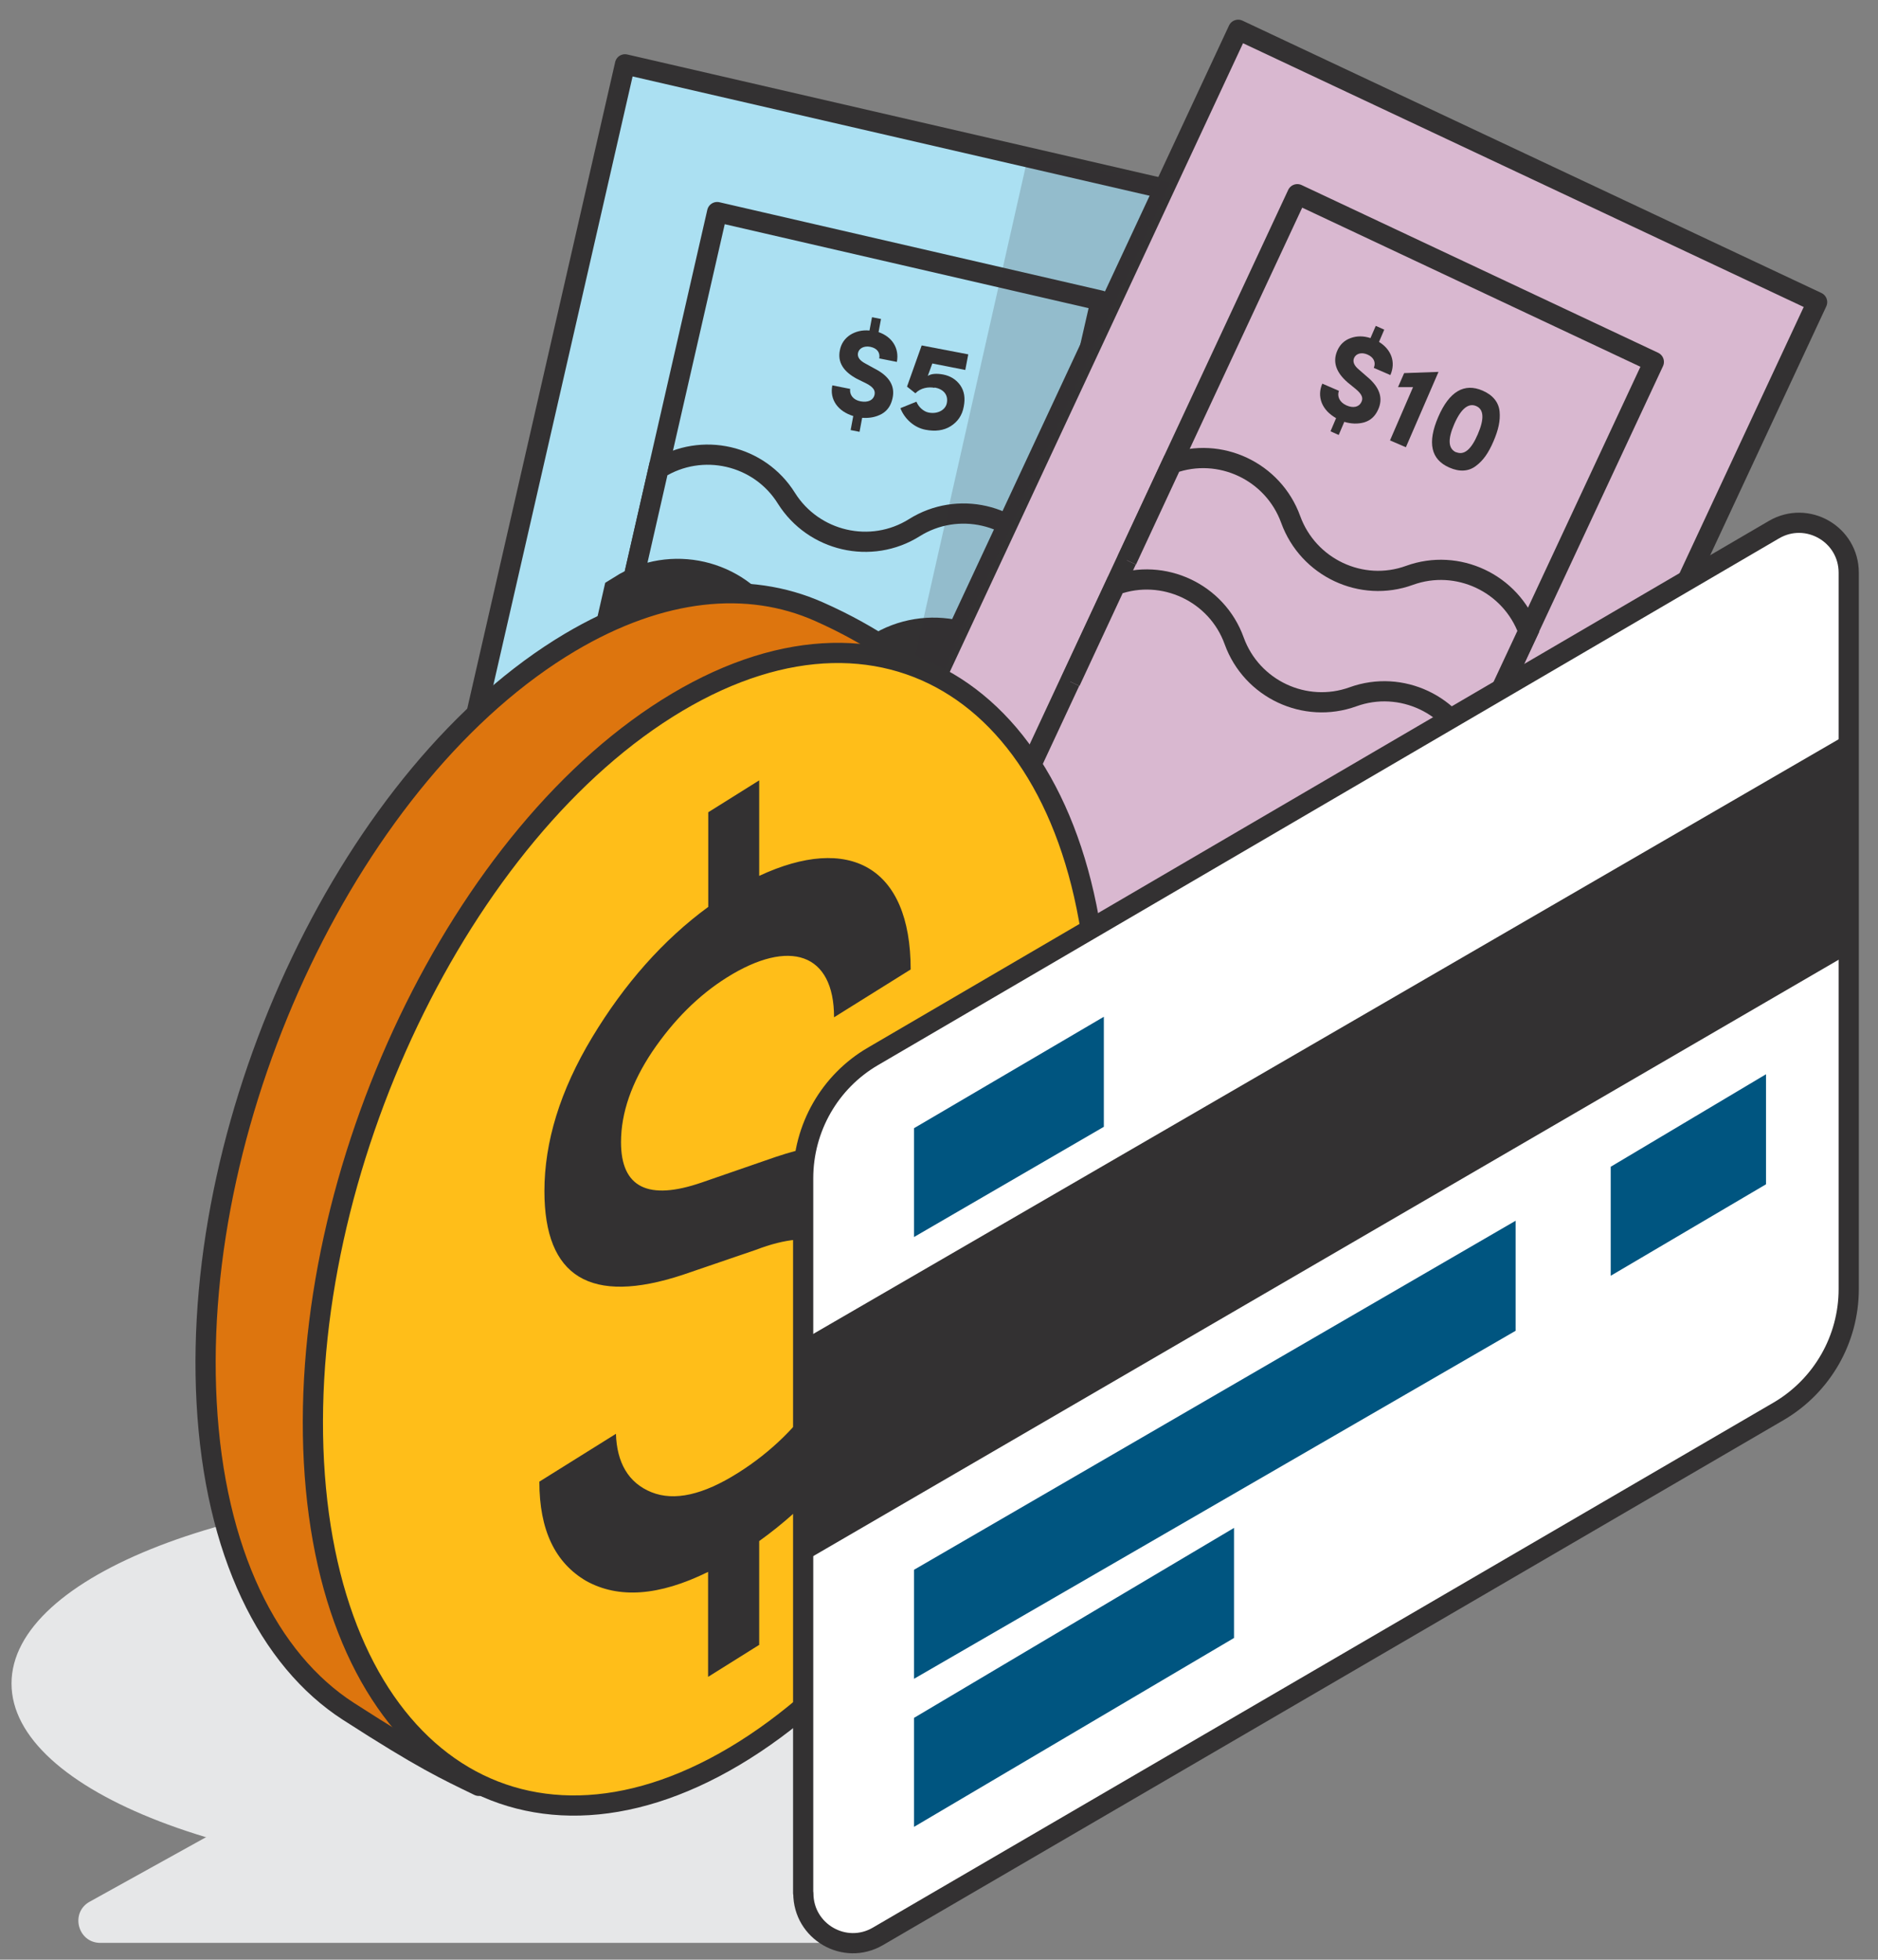 <svg width="93" height="97" viewBox="0 0 93 97" fill="none" xmlns="http://www.w3.org/2000/svg">
<rect x="0" y="0" width="93" height="97" fill="#808080" stroke="none"/>
<path d="M41.925 96.17H4.968C3.845 96.17 3.464 94.669 4.441 94.132L28.998 80.522L43.351 80.8L47.256 82.925L41.916 96.161L41.925 96.17Z" fill="#E6E7E8"/>
<path d="M25.577 92.978C39.388 92.978 50.584 88.66 50.584 83.333C50.584 78.006 39.388 73.687 25.577 73.687C11.766 73.687 0.57 78.006 0.57 83.333C0.57 88.66 11.766 92.978 25.577 92.978Z" fill="#E6E7E8"/>
<path d="M30.951 3.184L16.984 64.203L47.841 71.319L61.807 10.301L30.951 3.184Z" fill="#ABE0F2" stroke="#333132" stroke-linecap="round" stroke-linejoin="round"/>
<path d="M47.032 47.553L54.507 14.878L35.514 10.498L29.336 37.509" fill="#ABE0F2"/>
<path d="M47.032 47.553L54.507 14.878L35.514 10.498L29.336 37.509" stroke="#333132" stroke-linecap="round" stroke-linejoin="round"/>
<path d="M50.428 32.729L51.612 27.577C50.273 25.426 47.421 24.775 45.278 26.12C43.135 27.464 40.292 26.805 38.944 24.663C37.605 22.511 34.754 21.861 32.611 23.205L31.436 28.358" fill="#ABE0F2"/>
<path d="M50.428 32.729L51.612 27.577C50.273 25.426 47.421 24.775 45.278 26.12C43.135 27.464 40.292 26.805 38.944 24.663C37.605 22.511 34.754 21.861 32.611 23.205L31.436 28.358" stroke="#333132" stroke-miterlimit="10"/>
<path d="M48.942 39.191L50.126 34.039C48.786 31.888 45.935 31.229 43.792 32.582C41.649 33.926 38.806 33.267 37.458 31.124C36.119 28.973 33.267 28.323 31.124 29.667L29.949 34.819" fill="#ABE0F2"/>
<path d="M48.942 39.191L50.126 34.039C48.786 31.888 45.935 31.229 43.792 32.582C41.649 33.926 38.806 33.267 37.458 31.124C36.119 28.973 33.267 28.323 31.124 29.667L29.949 34.819" stroke="#333132" stroke-width="2.614" stroke-miterlimit="10"/>
<path d="M61.315 1.474L34.857 58.17L63.528 71.651L89.985 14.955L61.315 1.474Z" fill="#D9B8D0" stroke="#333132" stroke-linecap="round" stroke-linejoin="round"/>
<path d="M67.728 48.264L81.899 17.914L64.245 9.613L50.766 38.506" fill="#D9B8D0"/>
<path d="M67.728 48.264L81.899 17.914L64.245 9.613L50.766 38.506" stroke="#333132" stroke-linecap="round" stroke-linejoin="round"/>
<path d="M73.447 36.034L75.685 31.246C74.821 28.861 72.177 27.62 69.801 28.479C67.425 29.346 64.781 28.097 63.916 25.712C63.052 23.327 60.408 22.086 58.032 22.945L55.803 27.733" fill="#D9B8D0"/>
<path d="M73.447 36.034L75.685 31.246C74.821 28.861 72.177 27.62 69.801 28.479C67.425 29.346 64.781 28.097 63.916 25.712C63.052 23.327 60.408 22.086 58.032 22.945L55.803 27.733" stroke="#333132" stroke-miterlimit="10"/>
<path d="M70.649 42.036L72.887 37.257C72.022 34.871 69.378 33.631 67.002 34.49C64.626 35.349 61.982 34.108 61.118 31.723C60.262 29.337 57.609 28.097 55.233 28.956L53.004 33.744" fill="#D9B8D0"/>
<path d="M70.649 42.036L72.887 37.257C72.022 34.871 69.378 33.631 67.002 34.49C64.626 35.349 61.982 34.108 61.118 31.723C60.262 29.337 57.609 28.097 55.233 28.956L53.004 33.744" stroke="#333132" stroke-miterlimit="10"/>
<path opacity="0.2" d="M50.895 7.792L44.656 35.383L45.762 35.314L57.963 9.023L50.895 7.792Z" fill="#333132"/>
<path d="M68.143 16.136L68.549 16.318L68.29 16.925C68.886 17.29 69.137 17.914 68.852 18.565L68.031 18.209C68.143 17.949 68.039 17.689 67.72 17.55C67.426 17.42 67.149 17.498 67.054 17.723C66.977 17.905 67.054 18.096 67.296 18.296L67.694 18.643C68.325 19.163 68.506 19.71 68.247 20.273C68.1 20.603 67.875 20.811 67.555 20.907C67.244 20.993 66.916 20.985 66.57 20.881L66.294 21.531L65.888 21.349L66.164 20.698C65.819 20.499 65.585 20.256 65.456 19.944C65.335 19.632 65.343 19.311 65.482 18.99L66.303 19.345C66.207 19.614 66.329 19.909 66.674 20.065C67.02 20.221 67.305 20.143 67.417 19.901C67.512 19.71 67.46 19.527 67.141 19.259L66.735 18.929C66.156 18.426 65.992 17.914 66.216 17.376C66.346 17.064 66.57 16.847 66.882 16.735C67.193 16.622 67.521 16.622 67.867 16.735L68.126 16.136H68.143Z" fill="#333132"/>
<path d="M71.236 18.408L69.62 22.138L68.834 21.8L69.975 19.163H69.231L69.534 18.469L71.236 18.408Z" fill="#333132"/>
<path d="M73.423 19.337C73.942 19.562 74.218 19.926 74.261 20.369C74.305 20.82 74.201 21.28 73.959 21.843C73.717 22.407 73.458 22.789 73.095 23.058C72.741 23.335 72.283 23.37 71.773 23.144C70.857 22.745 70.675 21.913 71.22 20.646C71.764 19.38 72.507 18.938 73.423 19.337ZM72.11 22.381C72.499 22.546 72.853 22.26 73.181 21.496C73.51 20.733 73.484 20.265 73.103 20.1C72.723 19.935 72.352 20.221 72.015 20.993C71.678 21.765 71.721 22.216 72.11 22.39V22.381Z" fill="#333132"/>
<path d="M43.187 15.702L43.628 15.789L43.507 16.439C44.164 16.665 44.544 17.22 44.414 17.914L43.541 17.741C43.593 17.454 43.438 17.238 43.101 17.168C42.79 17.107 42.531 17.238 42.487 17.48C42.453 17.68 42.574 17.845 42.85 17.992L43.308 18.244C44.043 18.617 44.337 19.111 44.198 19.718C44.12 20.074 43.948 20.326 43.663 20.49C43.377 20.646 43.058 20.707 42.695 20.681L42.565 21.375L42.124 21.288L42.254 20.594C41.874 20.473 41.589 20.282 41.399 20.013C41.209 19.736 41.148 19.423 41.217 19.076L42.099 19.25C42.064 19.536 42.245 19.796 42.617 19.866C42.989 19.935 43.248 19.805 43.308 19.545C43.351 19.337 43.265 19.172 42.902 18.981L42.427 18.747C41.753 18.383 41.476 17.923 41.589 17.35C41.649 17.021 41.822 16.761 42.099 16.578C42.375 16.405 42.695 16.327 43.058 16.361L43.179 15.72L43.187 15.702Z" fill="#333132"/>
<path d="M46.282 19.198C45.979 19.137 45.59 19.198 45.331 19.467L44.916 19.137L45.642 17.099L47.949 17.541L47.802 18.313L46.169 17.992L45.944 18.608C46.117 18.495 46.377 18.478 46.705 18.538C47.068 18.608 47.353 18.79 47.552 19.068C47.751 19.354 47.811 19.701 47.724 20.134C47.647 20.559 47.422 20.881 47.077 21.097C46.731 21.314 46.307 21.366 45.824 21.271C45.279 21.167 44.795 20.742 44.588 20.204L45.383 19.883C45.486 20.152 45.746 20.377 45.988 20.421C46.437 20.508 46.817 20.291 46.886 19.961C46.973 19.536 46.714 19.258 46.282 19.18V19.198Z" fill="#333132"/>
<path d="M49.047 46.365C49.824 60.772 34.435 82.032 23.711 88.398C22.07 87.6 20.989 87.115 17.257 84.712C13.299 82.162 10.629 76.827 10.232 69.411C9.454 55.004 17.507 38.168 28.222 31.801C32.767 29.104 37.053 28.722 40.553 30.275C43.318 31.498 44.717 32.703 47.042 34.126C49.392 35.566 48.856 42.904 49.047 46.373V46.365Z" fill="#DD750E" stroke="#333132" stroke-linecap="round" stroke-linejoin="round"/>
<path d="M54.361 49.322C55.139 63.73 47.085 80.566 36.371 86.932C25.656 93.299 16.332 86.776 15.546 72.369C14.768 57.962 22.822 41.126 33.536 34.759C44.251 28.392 53.575 34.915 54.361 49.322Z" fill="#FFBE19" stroke="#333132" stroke-linecap="round" stroke-linejoin="round"/>
<path d="M37.588 81.424L35.065 83.003V77.807C32.619 79.013 30.623 79.135 29.033 78.258C27.487 77.356 26.709 75.734 26.709 73.34L30.502 70.972C30.546 72.395 31.116 73.401 32.256 73.861C33.397 74.321 34.823 73.991 36.534 72.915C39.912 70.799 41.831 67.546 42.202 64.641C42.41 61.327 40.327 60.755 37.432 61.865L33.803 63.105C29.241 64.606 26.96 63.218 26.96 58.959C26.96 56.522 27.737 53.98 29.327 51.343C30.917 48.706 32.835 46.529 35.073 44.89V40.206L37.596 38.627V43.355C42.038 41.282 45.097 42.878 45.097 47.987L41.303 50.355C41.303 47.171 39.1 46.443 36.007 48.377C34.581 49.27 33.354 50.502 32.3 52.055C31.28 53.581 30.753 55.082 30.753 56.539C30.753 58.786 32.101 59.445 34.745 58.534L38.409 57.268C43.749 55.472 46.436 57.302 45.909 62.697C45.416 67.503 42.323 72.898 37.596 76.281V81.433L37.588 81.424Z" fill="#333132"/>
<path d="M39.773 93.698V58.326C39.773 55.837 41.087 53.538 43.23 52.289L87.851 26.215C89.493 25.261 91.55 26.441 91.55 28.349V63.808C91.55 66.297 90.228 68.596 88.085 69.854L43.472 95.849C41.83 96.803 39.782 95.615 39.782 93.716L39.773 93.698Z" fill="white" stroke="#333132" stroke-linejoin="round"/>
<path d="M39.912 66.236L91.403 36.389V47.301L39.912 77.235V66.236Z" fill="#333132"/>
<path d="M45.262 55.845V61.232L54.663 55.776V50.329L45.262 55.845Z" fill="#005580"/>
<path d="M45.262 77.703V83.099L75.055 65.872V60.425L45.262 77.703Z" fill="#005580"/>
<path d="M79.764 57.753V63.149L87.454 58.621V53.174L79.764 57.753Z" fill="#005580"/>
<path d="M45.262 85.033V90.428L61.109 81.078V75.63L45.262 85.033Z" fill="#005580"/>
</svg>
